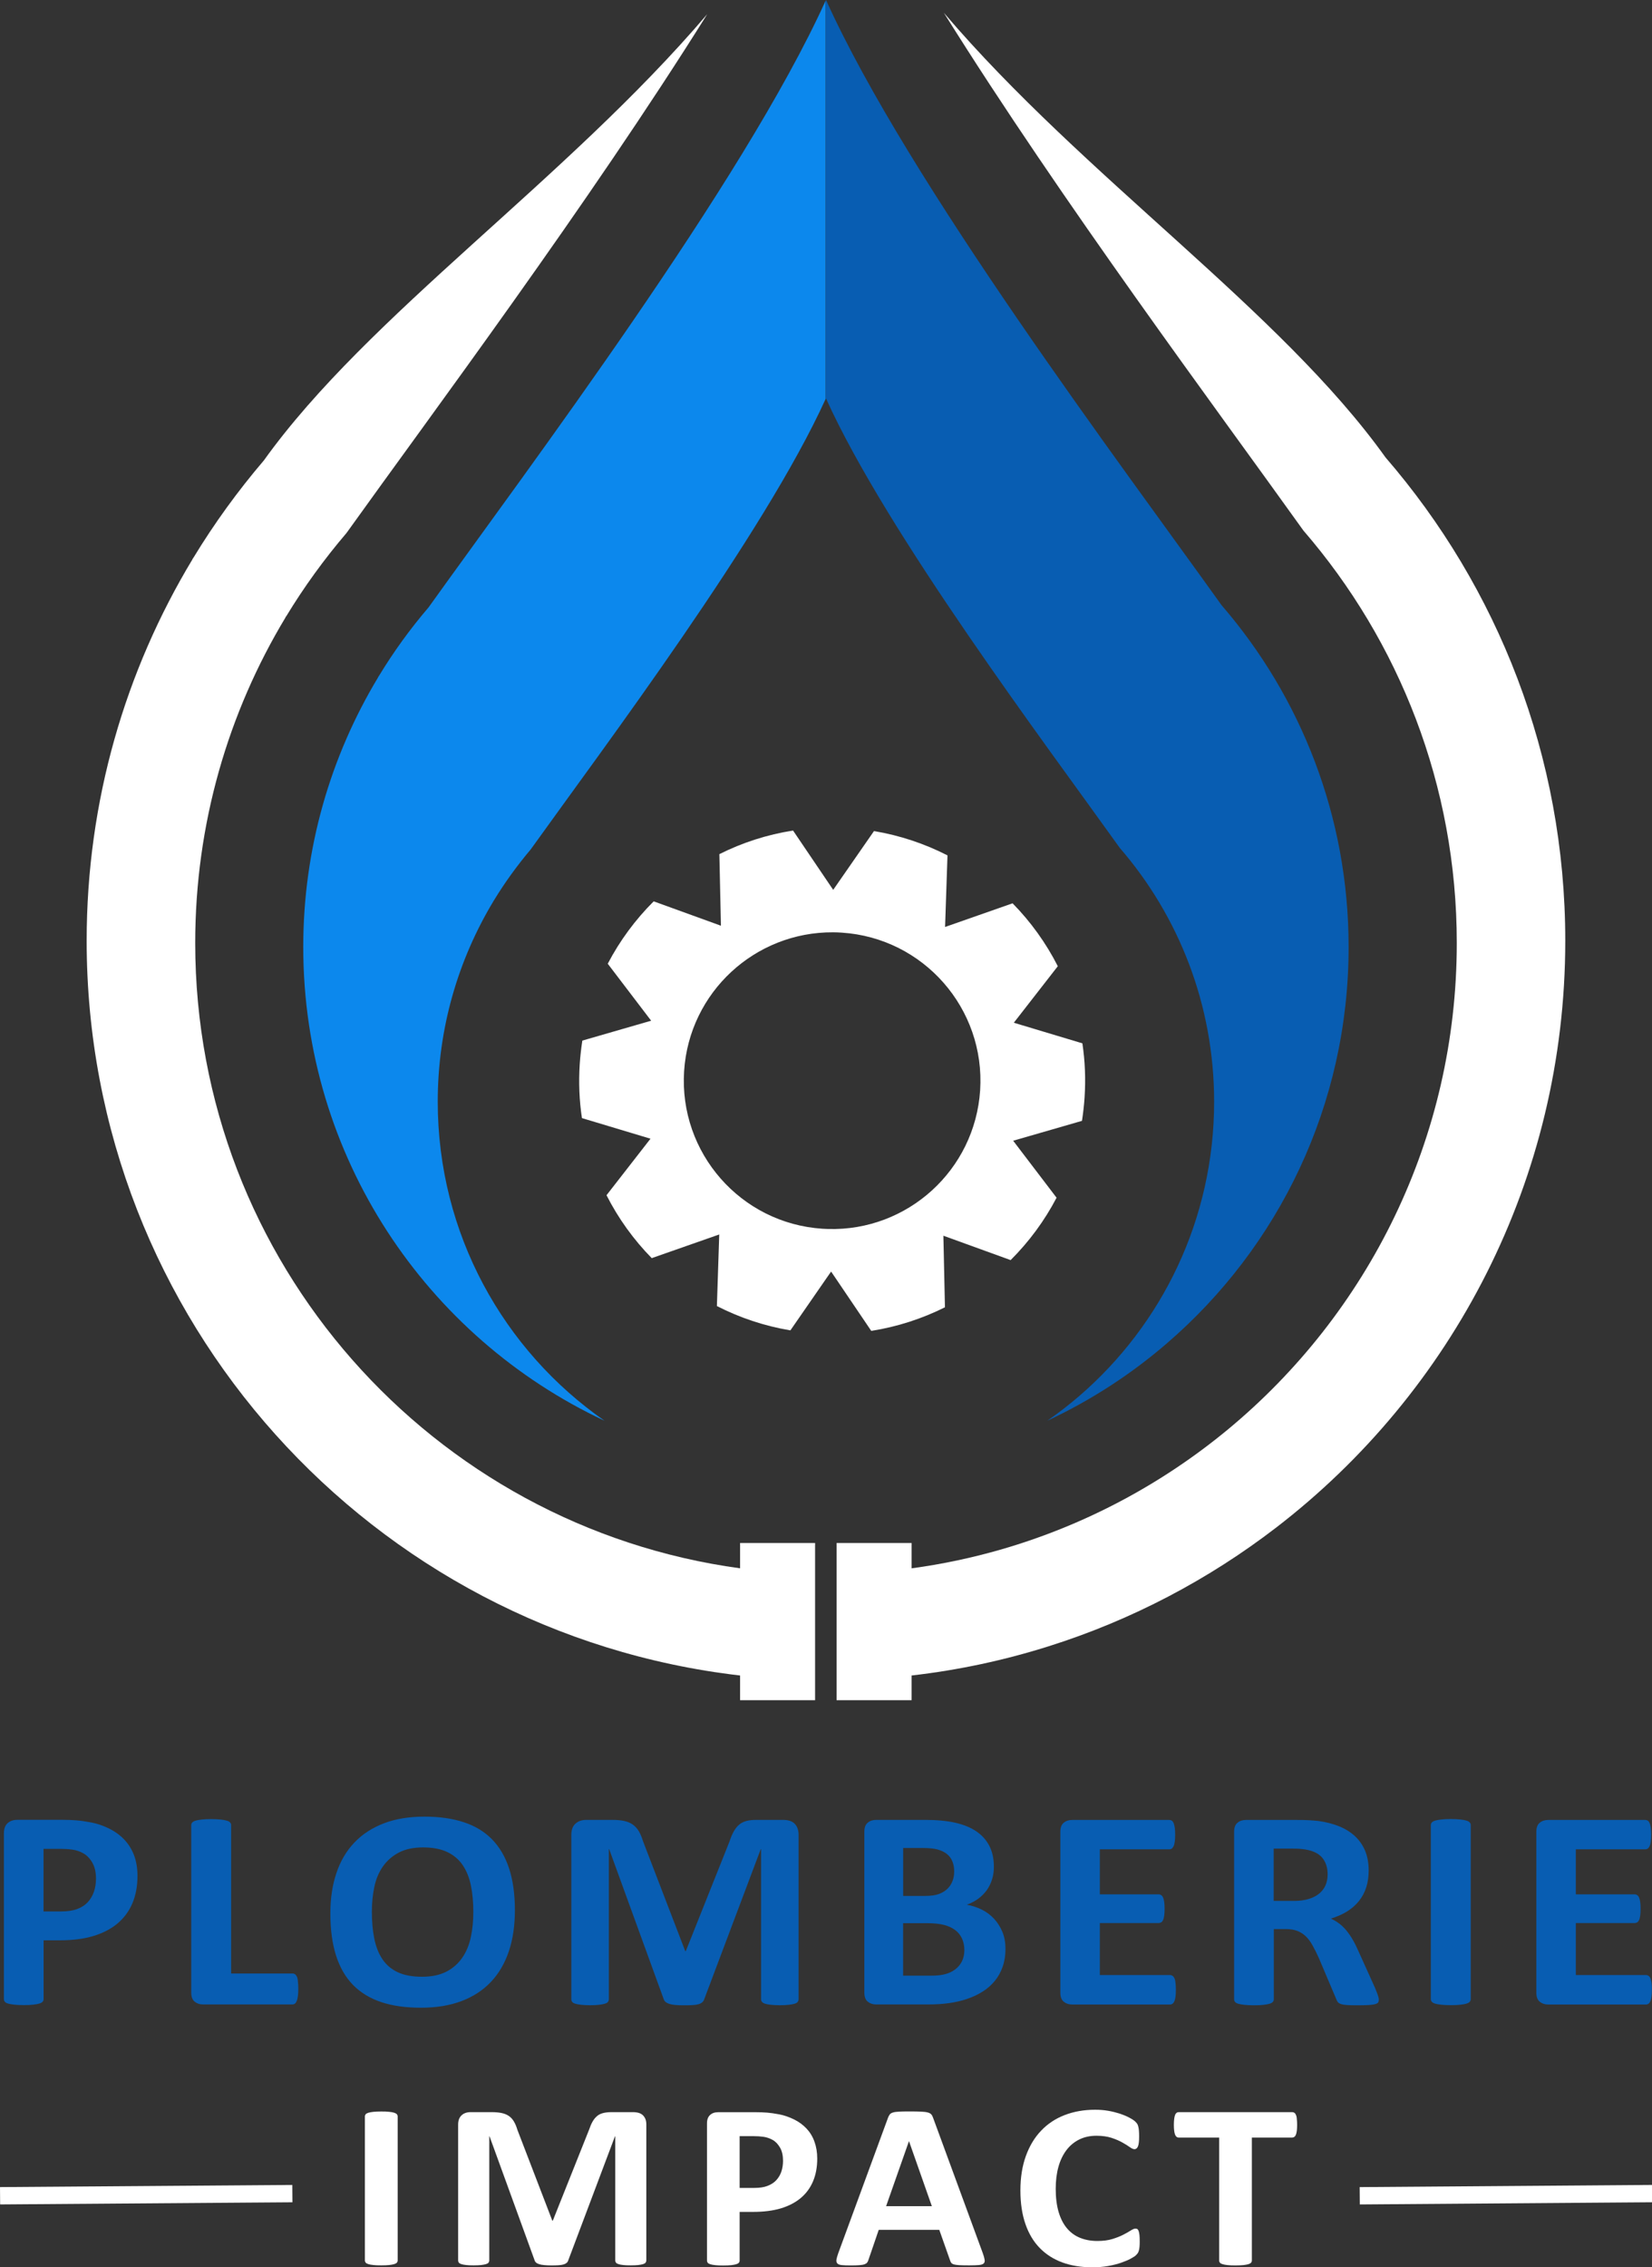 <?xml version="1.0" encoding="utf-8"?>
<!-- Generator: Adobe Illustrator 23.0.3, SVG Export Plug-In . SVG Version: 6.00 Build 0)  -->
<svg version="1.1" id="Layer_1" xmlns="http://www.w3.org/2000/svg" xmlns:xlink="http://www.w3.org/1999/xlink" x="0px" y="0px"
	 viewBox="0 0 253.53 347.78" style="enable-background:new 0 0 253.53 347.78;" xml:space="preserve">
<rect x="0" y="0" width="253.53" height="347.78" fill="#333333" stroke="none"/>
<style type="text/css">
	.st0{fill:#085DB2;}
	.st1{fill:#FFFFFF;}
	.st2{fill:#0C88ED;}
</style>
<g>
	<g>
		<g>
			<path class="st0" d="M19.1,282.21c-0.65-0.69-1.43-1.26-2.35-1.72c-0.92-0.45-1.82-0.76-2.72-0.93c-0.89-0.17-1.66-0.28-2.3-0.33
				c-0.64-0.05-1.31-0.08-2.02-0.08H2.66c-0.62,0-1.11,0.17-1.49,0.51c-0.38,0.34-0.57,0.86-0.57,1.54v25.46
				c0,0.15,0.05,0.28,0.14,0.39c0.09,0.12,0.25,0.21,0.49,0.28c0.23,0.07,0.54,0.13,0.94,0.17c0.39,0.04,0.88,0.07,1.47,0.07
				c0.6,0,1.1-0.02,1.48-0.07c0.38-0.04,0.69-0.1,0.92-0.17c0.23-0.07,0.4-0.17,0.5-0.28c0.1-0.12,0.15-0.25,0.15-0.39v-9.03h2.5
				c1.97,0,3.69-0.22,5.14-0.66c1.46-0.44,2.69-1.08,3.69-1.91c1-0.84,1.77-1.87,2.29-3.09c0.52-1.22,0.79-2.63,0.79-4.22
				c0-1.15-0.17-2.19-0.51-3.12C20.24,283.71,19.75,282.9,19.1,282.21z M14.41,290.19c-0.22,0.62-0.53,1.15-0.95,1.6
				c-0.42,0.45-0.95,0.79-1.61,1.04c-0.66,0.25-1.47,0.37-2.44,0.37H6.68v-9.6h2.59c0.63,0,1.24,0.04,1.84,0.12
				c0.59,0.08,1.16,0.27,1.7,0.58c0.54,0.31,0.99,0.78,1.36,1.42c0.37,0.64,0.56,1.46,0.56,2.45
				C14.73,288.9,14.62,289.57,14.41,290.19z"/>
			<path class="st0" d="M45.57,303.23c-0.08-0.18-0.17-0.31-0.29-0.39c-0.12-0.08-0.25-0.12-0.4-0.12h-9.41v-22.77
				c0-0.15-0.05-0.28-0.15-0.39c-0.1-0.12-0.27-0.21-0.5-0.28c-0.23-0.07-0.54-0.13-0.93-0.17c-0.39-0.04-0.88-0.07-1.48-0.07
				c-0.59,0-1.08,0.02-1.47,0.07c-0.39,0.04-0.7,0.1-0.94,0.17c-0.23,0.07-0.4,0.17-0.5,0.28c-0.1,0.12-0.15,0.25-0.15,0.39v25.7
				c0,0.64,0.17,1.1,0.52,1.39c0.35,0.28,0.77,0.43,1.28,0.43h13.71c0.15,0,0.29-0.04,0.4-0.13c0.12-0.09,0.21-0.23,0.29-0.43
				c0.08-0.2,0.13-0.44,0.17-0.74c0.04-0.3,0.06-0.67,0.06-1.1c0-0.44-0.02-0.81-0.06-1.1C45.71,303.65,45.65,303.41,45.57,303.23z"
				/>
			<path class="st0" d="M75.5,282.13c-1.16-1.18-2.61-2.06-4.35-2.62c-1.73-0.57-3.73-0.85-6-0.85c-2.37,0-4.46,0.34-6.25,1.03
				c-1.8,0.69-3.3,1.67-4.52,2.95c-1.22,1.28-2.14,2.84-2.75,4.67c-0.62,1.83-0.93,3.89-0.93,6.18c0,2.49,0.29,4.65,0.87,6.47
				c0.58,1.82,1.45,3.32,2.6,4.51c1.16,1.18,2.6,2.06,4.34,2.64c1.73,0.58,3.77,0.86,6.09,0.86c2.36,0,4.44-0.34,6.23-1.02
				c1.8-0.68,3.3-1.66,4.52-2.95c1.22-1.29,2.13-2.86,2.75-4.71c0.62-1.85,0.92-3.95,0.92-6.3c0-2.45-0.3-4.57-0.89-6.38
				C77.54,284.81,76.66,283.31,75.5,282.13z M72.26,297.13c-0.25,1.2-0.69,2.26-1.31,3.16c-0.62,0.9-1.43,1.62-2.43,2.14
				c-1,0.52-2.25,0.79-3.75,0.79c-1.5,0-2.74-0.23-3.72-0.69c-0.99-0.46-1.77-1.13-2.36-2c-0.59-0.88-1-1.93-1.25-3.16
				c-0.25-1.23-0.37-2.62-0.37-4.17c0-1.33,0.13-2.58,0.38-3.77c0.25-1.19,0.69-2.23,1.31-3.12c0.62-0.89,1.43-1.6,2.43-2.13
				c1-0.53,2.25-0.8,3.75-0.8c1.48,0,2.71,0.24,3.7,0.71c0.99,0.47,1.78,1.14,2.37,2.01c0.59,0.87,1.01,1.91,1.26,3.13
				c0.25,1.22,0.37,2.57,0.37,4.06C72.64,294.64,72.52,295.92,72.26,297.13z"/>
			<path class="st0" d="M121.97,279.76c-0.19-0.2-0.44-0.35-0.74-0.45c-0.3-0.1-0.66-0.15-1.07-0.15h-4.09
				c-0.57,0-1.07,0.05-1.5,0.16c-0.43,0.11-0.81,0.3-1.12,0.56c-0.32,0.26-0.59,0.61-0.83,1.03c-0.24,0.42-0.46,0.94-0.66,1.55
				l-6.71,16.82h-0.09l-6.48-16.86c-0.19-0.61-0.4-1.13-0.65-1.54s-0.56-0.75-0.93-1.01c-0.37-0.26-0.81-0.44-1.32-0.55
				c-0.51-0.11-1.12-0.16-1.83-0.16h-3.98c-0.69,0-1.25,0.2-1.67,0.59c-0.42,0.39-0.62,0.96-0.62,1.71v25.22
				c0,0.15,0.04,0.28,0.13,0.39c0.08,0.12,0.24,0.21,0.46,0.28c0.22,0.07,0.52,0.13,0.89,0.17c0.37,0.04,0.83,0.07,1.39,0.07
				c0.57,0,1.04-0.02,1.4-0.07c0.36-0.04,0.66-0.1,0.89-0.17c0.23-0.07,0.39-0.17,0.47-0.28c0.08-0.12,0.13-0.25,0.13-0.39v-23.03
				h0.05l8.37,23.01c0.05,0.16,0.14,0.3,0.28,0.42c0.14,0.12,0.33,0.22,0.57,0.3c0.24,0.08,0.54,0.14,0.91,0.17
				c0.37,0.04,0.82,0.05,1.34,0.05c0.52,0,0.97-0.01,1.34-0.03c0.37-0.02,0.67-0.07,0.91-0.14c0.24-0.07,0.43-0.17,0.57-0.3
				c0.14-0.12,0.24-0.28,0.3-0.47l8.67-23.01h0.05v23.03c0,0.15,0.05,0.28,0.14,0.39c0.09,0.12,0.25,0.21,0.46,0.28
				c0.22,0.07,0.51,0.13,0.88,0.17c0.37,0.04,0.83,0.07,1.39,0.07c0.57,0,1.04-0.02,1.41-0.07c0.37-0.04,0.67-0.1,0.89-0.17
				c0.22-0.07,0.38-0.17,0.46-0.28c0.08-0.12,0.13-0.25,0.13-0.39v-25.22c0-0.36-0.05-0.69-0.15-0.97
				C122.31,280.2,122.16,279.96,121.97,279.76z"/>
			<path class="st0" d="M152.58,294.35c-0.53-0.58-1.16-1.05-1.87-1.41c-0.72-0.36-1.5-0.62-2.35-0.77
				c0.66-0.23,1.25-0.54,1.77-0.92c0.52-0.38,0.95-0.82,1.31-1.31c0.35-0.5,0.62-1.05,0.81-1.65c0.19-0.6,0.28-1.25,0.28-1.94
				c0-1.22-0.23-2.29-0.69-3.19c-0.46-0.9-1.13-1.65-2-2.24c-0.87-0.59-1.94-1.03-3.21-1.32c-1.27-0.29-2.83-0.44-4.66-0.44h-7.52
				c-0.51,0-0.94,0.14-1.28,0.43c-0.35,0.28-0.52,0.75-0.52,1.39v24.67c0,0.64,0.17,1.1,0.52,1.39c0.35,0.28,0.77,0.43,1.28,0.43
				h7.96c1.2,0,2.29-0.07,3.27-0.21s1.9-0.35,2.76-0.65c0.86-0.29,1.65-0.66,2.37-1.12c0.72-0.45,1.33-0.99,1.85-1.62
				c0.52-0.63,0.92-1.35,1.21-2.17c0.29-0.82,0.44-1.73,0.44-2.73c0-0.96-0.15-1.83-0.46-2.6
				C153.53,295.6,153.11,294.93,152.58,294.35z M138.6,283.47h3.07c0.94,0,1.69,0.08,2.26,0.24c0.56,0.16,1.03,0.39,1.4,0.69
				c0.37,0.3,0.65,0.67,0.83,1.13c0.19,0.45,0.28,0.96,0.28,1.53c0,0.51-0.08,1-0.25,1.45c-0.17,0.46-0.43,0.86-0.77,1.2
				c-0.35,0.34-0.78,0.61-1.31,0.81c-0.52,0.2-1.23,0.3-2.1,0.3h-3.4V283.47z M147.63,300.84c-0.24,0.49-0.57,0.9-1,1.22
				c-0.42,0.33-0.92,0.58-1.5,0.74c-0.58,0.17-1.29,0.25-2.14,0.25h-4.39v-8.05h3.61c1.11,0,2.01,0.1,2.71,0.28
				c0.69,0.19,1.26,0.46,1.71,0.81c0.45,0.35,0.79,0.78,1.02,1.3c0.23,0.52,0.35,1.1,0.35,1.76
				C147.99,299.8,147.87,300.36,147.63,300.84z"/>
			<path class="st0" d="M180.24,303.46c-0.08-0.17-0.17-0.3-0.29-0.38c-0.12-0.08-0.24-0.12-0.38-0.12h-10.78v-7.98h9.04
				c0.14,0,0.27-0.04,0.38-0.11c0.12-0.07,0.21-0.19,0.29-0.36c0.08-0.17,0.13-0.39,0.17-0.67c0.04-0.28,0.06-0.63,0.06-1.05
				c0-0.41-0.02-0.75-0.06-1.04c-0.04-0.28-0.1-0.51-0.17-0.68c-0.08-0.17-0.17-0.29-0.29-0.37c-0.12-0.08-0.24-0.12-0.38-0.12
				h-9.04v-6.91h10.68c0.14,0,0.26-0.04,0.37-0.12c0.11-0.08,0.2-0.21,0.28-0.38c0.08-0.17,0.13-0.4,0.17-0.69
				c0.04-0.28,0.06-0.63,0.06-1.04c0-0.44-0.02-0.8-0.06-1.08c-0.04-0.28-0.1-0.52-0.17-0.7c-0.08-0.18-0.17-0.31-0.28-0.38
				c-0.11-0.07-0.23-0.11-0.37-0.11h-14.94c-0.51,0-0.94,0.14-1.28,0.43c-0.35,0.28-0.52,0.75-0.52,1.39v24.67
				c0,0.64,0.17,1.1,0.52,1.39c0.35,0.28,0.77,0.43,1.28,0.43h15.03c0.14,0,0.27-0.04,0.38-0.12c0.12-0.08,0.21-0.21,0.29-0.38
				c0.08-0.18,0.13-0.4,0.17-0.69c0.04-0.28,0.06-0.64,0.06-1.06c0-0.42-0.02-0.78-0.06-1.06
				C180.38,303.86,180.32,303.63,180.24,303.46z"/>
			<path class="st0" d="M211.01,304.9l-2.52-5.58c-0.29-0.67-0.59-1.27-0.9-1.8c-0.31-0.53-0.64-1.01-0.98-1.42
				c-0.35-0.42-0.72-0.77-1.11-1.06c-0.39-0.29-0.81-0.54-1.26-0.74c0.93-0.28,1.75-0.64,2.48-1.09c0.72-0.45,1.33-0.98,1.83-1.6
				c0.49-0.61,0.87-1.31,1.12-2.09c0.25-0.78,0.38-1.64,0.38-2.59c0-1.12-0.18-2.12-0.53-2.99c-0.36-0.87-0.87-1.62-1.54-2.25
				c-0.67-0.63-1.49-1.15-2.45-1.54c-0.96-0.39-2.05-0.67-3.25-0.83c-0.42-0.04-0.88-0.08-1.39-0.11c-0.51-0.03-1.16-0.04-1.94-0.04
				h-7.75c-0.51,0-0.94,0.14-1.28,0.43c-0.35,0.28-0.52,0.75-0.52,1.39v25.7c0,0.15,0.05,0.28,0.14,0.39
				c0.09,0.12,0.25,0.21,0.49,0.28c0.23,0.07,0.54,0.13,0.94,0.17c0.39,0.04,0.88,0.07,1.47,0.07c0.6,0,1.1-0.02,1.48-0.07
				c0.38-0.04,0.69-0.1,0.92-0.17c0.23-0.07,0.4-0.17,0.5-0.28c0.1-0.12,0.15-0.25,0.15-0.39v-10.78h1.9c0.65,0,1.22,0.09,1.71,0.28
				c0.49,0.19,0.93,0.47,1.31,0.84c0.38,0.37,0.72,0.83,1.03,1.39c0.31,0.55,0.63,1.19,0.95,1.9l2.68,6.32
				c0.06,0.17,0.14,0.32,0.23,0.45c0.09,0.12,0.25,0.23,0.47,0.31c0.22,0.08,0.53,0.13,0.91,0.16c0.39,0.03,0.9,0.04,1.55,0.04
				c0.77,0,1.38-0.01,1.83-0.04c0.45-0.03,0.79-0.08,1.02-0.15c0.23-0.07,0.38-0.16,0.44-0.27c0.06-0.11,0.09-0.24,0.09-0.4
				c0-0.15-0.04-0.35-0.12-0.6C211.4,305.86,211.24,305.46,211.01,304.9z M203.43,289.18c-0.22,0.5-0.54,0.92-0.97,1.28
				c-0.43,0.36-0.97,0.63-1.62,0.83c-0.65,0.2-1.4,0.3-2.27,0.3h-3.1v-8.03h2.73c0.69,0,1.24,0.02,1.63,0.07
				c0.39,0.04,0.74,0.1,1.05,0.18c1.02,0.26,1.75,0.71,2.2,1.36c0.45,0.64,0.67,1.43,0.67,2.36
				C203.75,288.13,203.64,288.68,203.43,289.18z"/>
			<path class="st0" d="M225.06,279.27c-0.23-0.07-0.54-0.13-0.93-0.17c-0.39-0.04-0.88-0.07-1.48-0.07c-0.59,0-1.07,0.02-1.46,0.07
				c-0.39,0.04-0.7,0.1-0.94,0.17c-0.24,0.07-0.41,0.17-0.51,0.28c-0.1,0.12-0.15,0.25-0.15,0.39v26.73c0,0.15,0.05,0.28,0.15,0.39
				c0.1,0.12,0.27,0.21,0.5,0.28c0.23,0.07,0.54,0.13,0.94,0.17c0.39,0.04,0.88,0.07,1.47,0.07c0.6,0,1.09-0.02,1.48-0.07
				c0.39-0.04,0.69-0.1,0.93-0.17c0.23-0.07,0.4-0.17,0.5-0.28c0.1-0.12,0.15-0.25,0.15-0.39v-26.73c0-0.15-0.05-0.28-0.15-0.39
				C225.46,279.44,225.29,279.34,225.06,279.27z"/>
			<path class="st0" d="M253.46,304.15c-0.04-0.28-0.1-0.51-0.17-0.69c-0.08-0.17-0.17-0.3-0.29-0.38
				c-0.12-0.08-0.24-0.12-0.38-0.12h-10.78v-7.98h9.04c0.14,0,0.27-0.04,0.38-0.11c0.12-0.07,0.21-0.19,0.29-0.36
				c0.08-0.17,0.13-0.39,0.17-0.67c0.04-0.28,0.06-0.63,0.06-1.05c0-0.41-0.02-0.75-0.06-1.04c-0.04-0.28-0.1-0.51-0.17-0.68
				c-0.08-0.17-0.17-0.29-0.29-0.37c-0.12-0.08-0.24-0.12-0.38-0.12h-9.04v-6.91h10.68c0.14,0,0.26-0.04,0.37-0.12
				c0.11-0.08,0.2-0.21,0.28-0.38c0.08-0.17,0.13-0.4,0.17-0.69c0.04-0.28,0.06-0.63,0.06-1.04c0-0.44-0.02-0.8-0.06-1.08
				c-0.04-0.28-0.1-0.52-0.17-0.7c-0.08-0.18-0.17-0.31-0.28-0.38c-0.11-0.07-0.23-0.11-0.37-0.11h-14.94
				c-0.51,0-0.94,0.14-1.28,0.43c-0.35,0.28-0.52,0.75-0.52,1.39v24.67c0,0.64,0.17,1.1,0.52,1.39c0.35,0.28,0.77,0.43,1.28,0.43
				h15.03c0.14,0,0.27-0.04,0.38-0.12c0.12-0.08,0.21-0.21,0.29-0.38c0.08-0.18,0.14-0.4,0.17-0.69c0.04-0.28,0.06-0.64,0.06-1.06
				C253.52,304.79,253.5,304.43,253.46,304.15z"/>
		</g>
		<g>
			<path class="st1" d="M60.5,324.08c-0.19-0.06-0.45-0.11-0.77-0.14c-0.32-0.04-0.73-0.05-1.22-0.05c-0.48,0-0.89,0.02-1.2,0.05
				c-0.32,0.04-0.58,0.08-0.77,0.14c-0.2,0.06-0.34,0.14-0.42,0.23c-0.08,0.1-0.12,0.21-0.12,0.33v22.1c0,0.12,0.04,0.23,0.12,0.33
				c0.08,0.1,0.22,0.17,0.41,0.23c0.19,0.06,0.45,0.11,0.77,0.14c0.32,0.04,0.73,0.05,1.21,0.05c0.5,0,0.91-0.02,1.22-0.05
				c0.32-0.04,0.57-0.08,0.77-0.14c0.19-0.06,0.33-0.14,0.41-0.23c0.08-0.1,0.12-0.21,0.12-0.33v-22.1c0-0.12-0.04-0.23-0.12-0.33
				C60.82,324.22,60.69,324.14,60.5,324.08z"/>
			<path class="st1" d="M98.69,324.49c-0.16-0.16-0.36-0.29-0.61-0.37c-0.25-0.08-0.55-0.13-0.89-0.13H93.8
				c-0.47,0-0.89,0.05-1.24,0.14c-0.36,0.09-0.67,0.24-0.93,0.46c-0.26,0.22-0.49,0.5-0.69,0.85c-0.2,0.35-0.38,0.78-0.55,1.28
				l-5.55,13.91h-0.08l-5.36-13.94c-0.15-0.51-0.33-0.93-0.54-1.28c-0.2-0.34-0.46-0.62-0.76-0.83c-0.31-0.21-0.67-0.36-1.09-0.45
				c-0.42-0.09-0.92-0.14-1.51-0.14h-3.29c-0.57,0-1.03,0.16-1.38,0.49c-0.35,0.33-0.52,0.8-0.52,1.41v20.85
				c0,0.12,0.03,0.23,0.11,0.33c0.07,0.1,0.2,0.17,0.38,0.23c0.18,0.06,0.43,0.11,0.74,0.14c0.31,0.04,0.69,0.05,1.15,0.05
				c0.47,0,0.86-0.02,1.16-0.05c0.3-0.04,0.55-0.08,0.74-0.14c0.19-0.06,0.32-0.14,0.39-0.23c0.07-0.1,0.11-0.21,0.11-0.33V327.7
				h0.04l6.92,19.03c0.04,0.13,0.12,0.25,0.23,0.34c0.11,0.1,0.27,0.18,0.47,0.24c0.2,0.07,0.45,0.11,0.76,0.14
				c0.31,0.03,0.68,0.05,1.11,0.05c0.43,0,0.8-0.01,1.11-0.03c0.31-0.02,0.56-0.06,0.76-0.12c0.2-0.06,0.35-0.14,0.47-0.24
				c0.12-0.1,0.2-0.23,0.25-0.39l7.17-19.03h0.04v19.05c0,0.12,0.04,0.23,0.11,0.33c0.08,0.1,0.2,0.17,0.38,0.23
				c0.18,0.06,0.42,0.11,0.73,0.14c0.31,0.04,0.69,0.05,1.15,0.05c0.47,0,0.86-0.02,1.17-0.05c0.31-0.04,0.55-0.08,0.74-0.14
				c0.18-0.06,0.31-0.14,0.38-0.23c0.07-0.1,0.11-0.21,0.11-0.33v-20.85c0-0.3-0.04-0.57-0.12-0.8
				C98.97,324.85,98.85,324.65,98.69,324.49z"/>
			<path class="st1" d="M123.79,326.52c-0.54-0.57-1.18-1.05-1.94-1.42c-0.76-0.37-1.51-0.63-2.25-0.77
				c-0.74-0.14-1.37-0.23-1.9-0.27c-0.53-0.04-1.09-0.06-1.67-0.06h-5.83c-0.51,0-0.92,0.14-1.23,0.43
				c-0.31,0.28-0.47,0.71-0.47,1.28v21.05c0,0.12,0.04,0.23,0.11,0.33c0.08,0.1,0.21,0.17,0.4,0.23c0.19,0.06,0.45,0.11,0.77,0.14
				c0.33,0.04,0.73,0.05,1.21,0.05c0.5,0,0.9-0.02,1.22-0.05c0.32-0.04,0.57-0.08,0.77-0.14c0.19-0.06,0.33-0.14,0.41-0.23
				c0.08-0.1,0.12-0.21,0.12-0.33v-7.47h2.06c1.63,0,3.05-0.18,4.26-0.54c1.2-0.36,2.22-0.89,3.05-1.58
				c0.83-0.69,1.46-1.55,1.89-2.56c0.43-1.01,0.65-2.18,0.65-3.49c0-0.95-0.14-1.81-0.42-2.58
				C124.73,327.76,124.32,327.09,123.79,326.52z M119.91,333.12c-0.18,0.51-0.44,0.95-0.79,1.32c-0.34,0.37-0.79,0.65-1.33,0.86
				c-0.54,0.21-1.21,0.31-2.02,0.31h-2.26v-7.94h2.14c0.52,0,1.03,0.03,1.52,0.1c0.49,0.07,0.96,0.23,1.41,0.48
				c0.45,0.25,0.82,0.65,1.13,1.18c0.31,0.53,0.46,1.21,0.46,2.03C120.17,332.05,120.08,332.61,119.91,333.12z"/>
			<path class="st1" d="M143.21,324.88c-0.08-0.23-0.17-0.41-0.28-0.54c-0.11-0.13-0.29-0.23-0.54-0.3
				c-0.25-0.07-0.6-0.11-1.04-0.13c-0.45-0.02-1.05-0.03-1.8-0.03c-0.65,0-1.17,0.01-1.57,0.03c-0.4,0.02-0.7,0.06-0.93,0.13
				c-0.22,0.07-0.39,0.16-0.49,0.29c-0.1,0.13-0.19,0.29-0.27,0.5l-7.63,20.76c-0.15,0.42-0.25,0.76-0.29,1.01
				c-0.04,0.25,0.01,0.45,0.13,0.59c0.13,0.14,0.36,0.23,0.69,0.26c0.33,0.04,0.79,0.05,1.38,0.05c0.55,0,0.99-0.01,1.33-0.04
				c0.34-0.02,0.6-0.07,0.79-0.14c0.18-0.07,0.32-0.16,0.4-0.27c0.08-0.11,0.15-0.26,0.2-0.43l1.57-4.58h9.29l1.66,4.7
				c0.05,0.16,0.11,0.28,0.19,0.38c0.08,0.1,0.21,0.17,0.4,0.23c0.19,0.05,0.47,0.09,0.83,0.11c0.36,0.02,0.87,0.03,1.52,0.03
				c0.62,0,1.12-0.02,1.47-0.05c0.36-0.03,0.6-0.11,0.74-0.24c0.14-0.13,0.19-0.32,0.15-0.57c-0.04-0.25-0.13-0.6-0.29-1.03
				L143.21,324.88z M135.99,338.41l3.5-9.95h0.02l3.5,9.95H135.99z"/>
			<path class="st1" d="M174.74,342.21c-0.05-0.14-0.12-0.24-0.19-0.29c-0.08-0.05-0.18-0.07-0.31-0.07c-0.16,0-0.4,0.1-0.7,0.29
				c-0.3,0.19-0.68,0.41-1.15,0.65c-0.47,0.24-1.02,0.46-1.67,0.66c-0.65,0.2-1.42,0.3-2.31,0.3c-0.98,0-1.86-0.16-2.65-0.48
				c-0.79-0.32-1.45-0.8-2.01-1.46c-0.55-0.65-0.98-1.48-1.28-2.49c-0.3-1.01-0.45-2.2-0.45-3.57c0-1.25,0.14-2.38,0.42-3.38
				c0.28-1,0.69-1.85,1.23-2.56c0.54-0.71,1.2-1.25,1.97-1.63c0.77-0.38,1.65-0.57,2.63-0.57c0.89,0,1.66,0.11,2.31,0.32
				c0.64,0.21,1.2,0.45,1.66,0.71c0.46,0.26,0.84,0.49,1.14,0.71c0.29,0.21,0.54,0.32,0.73,0.32c0.12,0,0.22-0.04,0.31-0.11
				c0.09-0.07,0.17-0.19,0.23-0.34c0.06-0.16,0.11-0.36,0.13-0.61c0.03-0.25,0.04-0.56,0.04-0.92c0-0.34-0.01-0.62-0.03-0.85
				c-0.02-0.23-0.05-0.43-0.09-0.6c-0.04-0.17-0.09-0.31-0.15-0.42c-0.06-0.11-0.18-0.24-0.35-0.41c-0.17-0.16-0.47-0.36-0.91-0.59
				c-0.43-0.23-0.92-0.43-1.46-0.61c-0.54-0.17-1.13-0.32-1.77-0.43c-0.64-0.11-1.3-0.16-1.99-0.16c-1.7,0-3.25,0.27-4.66,0.81
				c-1.41,0.54-2.62,1.34-3.62,2.39c-1.01,1.05-1.79,2.35-2.35,3.89c-0.56,1.54-0.84,3.31-0.84,5.3c0,1.95,0.26,3.67,0.77,5.14
				c0.51,1.47,1.24,2.7,2.2,3.68c0.96,0.98,2.12,1.72,3.48,2.22c1.36,0.49,2.89,0.74,4.59,0.74c0.87,0,1.67-0.07,2.42-0.2
				c0.75-0.13,1.41-0.3,1.99-0.5c0.58-0.2,1.07-0.41,1.47-0.62c0.4-0.22,0.67-0.39,0.81-0.53c0.14-0.14,0.24-0.26,0.31-0.37
				c0.06-0.11,0.12-0.24,0.15-0.39c0.04-0.15,0.07-0.33,0.09-0.54c0.02-0.21,0.03-0.47,0.03-0.77c0-0.43-0.01-0.78-0.04-1.04
				C174.83,342.55,174.8,342.35,174.74,342.21z"/>
			<path class="st1" d="M198.89,324.42c-0.06-0.15-0.14-0.26-0.24-0.33c-0.1-0.07-0.2-0.1-0.32-0.1H180.9
				c-0.13,0-0.24,0.03-0.33,0.1c-0.09,0.07-0.17,0.17-0.23,0.33c-0.06,0.15-0.11,0.35-0.14,0.61c-0.03,0.25-0.05,0.56-0.05,0.92
				c0,0.35,0.02,0.65,0.05,0.9c0.03,0.25,0.08,0.45,0.14,0.6c0.06,0.15,0.14,0.26,0.23,0.33c0.09,0.07,0.2,0.11,0.33,0.11h6.2v18.86
				c0,0.12,0.04,0.23,0.12,0.33c0.08,0.1,0.22,0.17,0.41,0.23c0.19,0.06,0.45,0.11,0.77,0.14c0.33,0.04,0.73,0.05,1.21,0.05
				c0.48,0,0.89-0.02,1.21-0.05c0.33-0.04,0.58-0.08,0.77-0.14c0.19-0.06,0.33-0.14,0.41-0.23c0.08-0.1,0.12-0.21,0.12-0.33v-18.86
				h6.2c0.11,0,0.22-0.04,0.32-0.11c0.1-0.07,0.18-0.18,0.24-0.33c0.06-0.15,0.11-0.35,0.14-0.6c0.03-0.25,0.05-0.55,0.05-0.9
				c0-0.36-0.02-0.67-0.05-0.92C199.01,324.77,198.96,324.57,198.89,324.42z"/>
			
				<rect x="0.01" y="335.31" transform="matrix(1 -7.293507e-03 7.293507e-03 1 -2.455 0.173)" class="st1" width="44.86" height="2.66"/>
			
				<rect x="208.67" y="335.31" transform="matrix(1 -7.407204e-03 7.407204e-03 1 -2.487 1.721)" class="st1" width="44.86" height="2.66"/>
		</g>
	</g>
	<g>
		<path class="st2" d="M75.78,138.15c-0.04,0.06-0.08,0.1-0.08,0.1h0.02c-5.41,8.98-8.54,19.5-8.54,30.74
			c0,20.27,10.12,38.18,25.59,48.94c-27.31-12.79-46.23-40.51-46.23-72.67c0-15.14,4.21-29.3,11.5-41.38h-0.03
			c0,0,0.05-0.06,0.11-0.14c2.26-3.73,4.82-7.27,7.65-10.57c15.13-21.14,48.23-65.06,60.94-93.07v61.09
			c-9.45,20.8-34.02,53.41-45.26,69.1C79.38,132.75,77.47,135.37,75.78,138.15z"/>
		<path class="st0" d="M206.97,145.26c0,24.31-10.79,46.07-27.87,60.78c-5.51,4.76-11.69,8.77-18.37,11.89
			c1.7-1.18,3.34-2.45,4.9-3.79c12.68-10.93,20.7-27.1,20.7-45.15c0-14.88-5.45-28.49-14.48-38.93
			c-11.34-15.85-35.74-48.26-45.09-68.95c-0.01,0.03-0.02,0.05-0.03,0.08c0,0.01-0.01,0.01-0.01,0.02V0.1
			c0.02-0.03,0.03-0.07,0.05-0.1c12.57,27.86,45.43,71.48,60.7,92.83C199.63,106.9,206.97,125.22,206.97,145.26z"/>
		<g>
			<path class="st1" d="M212.63,70.16c-16.15-22.59-46.21-42.91-67.78-68.2C163,31.01,186.9,63.02,200.03,81.38
				c14.67,16.97,23.54,39.09,23.54,63.27c0,30.03-13.68,56.87-35.14,74.63c-10.09,8.34-21.88,14.67-34.8,18.4
				c-4.45,1.28-9.03,2.26-13.73,2.89v-3.89h-11.51v4.76v16.31v3.05h11.51v-3.79c7.25-0.83,14.29-2.35,21.06-4.49
				c12.75-4.02,24.53-10.24,34.89-18.2c26.98-20.74,44.37-53.34,44.37-90.01C240.22,115.96,229.82,90.04,212.63,70.16z"/>
			<path class="st1" d="M113.59,240.57c-47.23-6.42-83.63-46.92-83.63-95.92c0-18.28,5.07-35.37,13.87-49.96H43.8
				c0,0,0.05-0.07,0.13-0.16c2.74-4.51,5.83-8.77,9.24-12.76c13.02-18.19,37.08-50.37,55.37-79.6
				C86.79,27.69,56.53,48.25,40.5,70.62c-3.99,4.67-7.61,9.66-10.82,14.94c-0.09,0.12-0.15,0.2-0.15,0.2h0.03
				c-10.32,17.09-16.26,37.12-16.26,58.55c0,58.21,43.83,106.17,100.28,112.7v3.79h11.51v-3.05v-16.31v-4.76h-11.51V240.57z"/>
			<path class="st1" d="M145.02,200.53l-0.24-10.98l10.32,3.74c2.8-2.79,5.19-6.01,7.05-9.57l-6.66-8.74l10.56-3.05
				c0.18-1.18,0.32-2.39,0.4-3.62c0.18-2.81,0.07-5.58-0.34-8.27l-10.52-3.16l6.75-8.67c-1.81-3.56-4.16-6.82-6.94-9.65l-10.36,3.63
				l0.37-10.98c-3.48-1.78-7.27-3.06-11.28-3.73l-6.22,8.96l-0.04,0.06l-6.16-9.1c-3.99,0.62-7.8,1.86-11.31,3.62l0.24,10.98
				l-10.32-3.74c-2.8,2.79-5.19,6.01-7.05,9.57l6.66,8.74l-10.56,3.05c-0.18,1.18-0.32,2.39-0.4,3.62
				c-0.18,2.81-0.07,5.58,0.34,8.27l10.52,3.16l-6.75,8.67c1.81,3.56,4.16,6.82,6.94,9.65l10.36-3.63l-0.36,10.98
				c3.48,1.78,7.27,3.06,11.28,3.73l5.6-8.09l0.65-0.93l6.16,9.1C137.7,203.52,141.51,202.28,145.02,200.53z M127.1,188.52
				c-0.29-0.01-0.58-0.02-0.88-0.04c-12.55-0.82-22.04-11.65-21.23-24.19c0.79-12.1,10.89-21.36,22.87-21.28
				c0.44,0,0.88,0.02,1.33,0.05c12.55,0.82,22.04,11.65,21.23,24.19C149.61,179.51,139.27,188.85,127.1,188.52z"/>
		</g>
	</g>
</g>
</svg>
